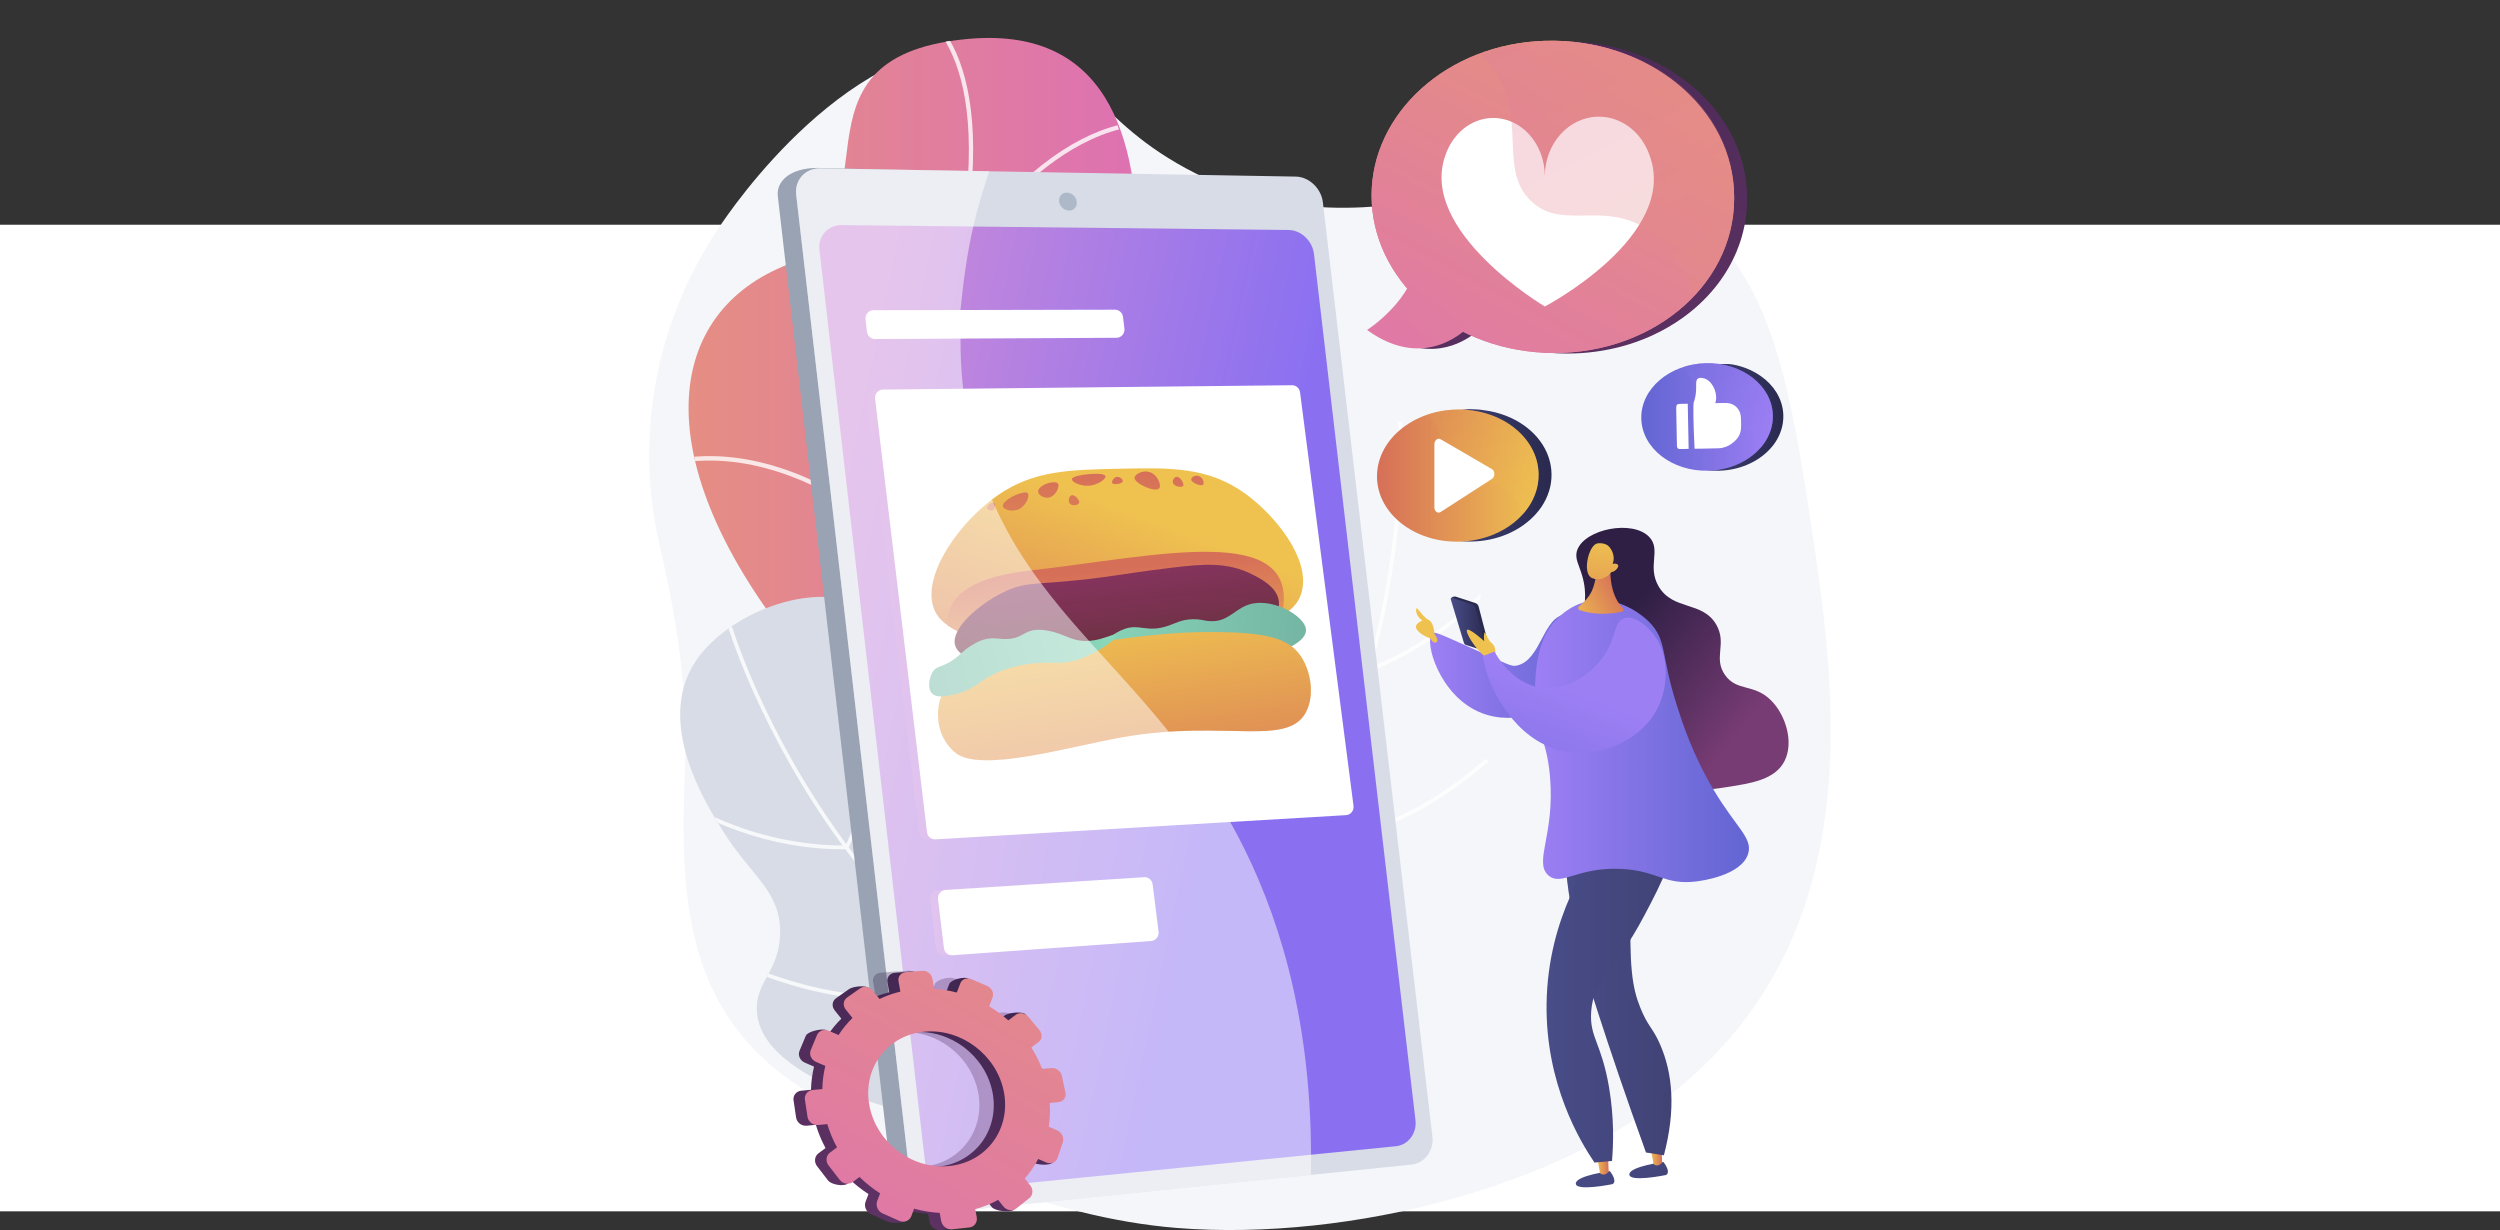 <?xml version="1.0" encoding="UTF-8"?>
<svg xmlns="http://www.w3.org/2000/svg" xmlns:xlink="http://www.w3.org/1999/xlink" viewBox="0 0 1069.57 526.26">
  <rect x="0" y="0" width="1069.57" height="526.26" fill="#333333" stroke="none"/>
  <defs>
    <style>
      .cls-1 {
        fill: #99a3b4;
      }

      .cls-2 {
        opacity: .2;
      }

      .cls-2, .cls-3, .cls-4, .cls-5, .cls-6, .cls-7, .cls-8, .cls-9, .cls-10, .cls-11, .cls-12 {
        fill: none;
      }

      .cls-2, .cls-5, .cls-6, .cls-7, .cls-13, .cls-14, .cls-15 {
        mix-blend-mode: multiply;
      }

      .cls-16 {
        fill: url(#linear-gradient-2);
      }

      .cls-17 {
        fill: url(#linear-gradient-51);
      }

      .cls-3 {
        clip-path: url(#clippath-2);
      }

      .cls-18 {
        fill: #fff;
      }

      .cls-19 {
        fill: url(#linear-gradient-17);
      }

      .cls-4 {
        opacity: .5;
      }

      .cls-4, .cls-8 {
        mix-blend-mode: soft-light;
      }

      .cls-5 {
        opacity: .4;
      }

      .cls-20 {
        fill: url(#linear-gradient-43);
      }

      .cls-21 {
        fill: url(#linear-gradient-15);
      }

      .cls-22 {
        fill: url(#linear-gradient-40);
      }

      .cls-23 {
        fill: url(#linear-gradient-52);
      }

      .cls-24 {
        fill: url(#linear-gradient-28);
      }

      .cls-25 {
        fill: url(#linear-gradient-14);
      }

      .cls-26 {
        fill: url(#linear-gradient-36);
      }

      .cls-27 {
        fill: url(#linear-gradient-20);
      }

      .cls-6 {
        opacity: .6;
      }

      .cls-28 {
        fill: url(#linear-gradient-6);
      }

      .cls-29 {
        fill: url(#linear-gradient-53);
      }

      .cls-7, .cls-13, .cls-14, .cls-15 {
        opacity: .3;
      }

      .cls-30 {
        fill: url(#linear-gradient-35);
      }

      .cls-31 {
        fill: url(#linear-gradient-48);
      }

      .cls-32 {
        fill: url(#linear-gradient-32);
      }

      .cls-33 {
        fill: url(#linear-gradient-11);
      }

      .cls-34 {
        fill: url(#linear-gradient-50);
      }

      .cls-8 {
        opacity: .8;
      }

      .cls-35 {
        fill: url(#linear-gradient-39);
      }

      .cls-36 {
        fill: url(#linear-gradient-10);
      }

      .cls-37 {
        fill: url(#linear-gradient-49);
      }

      .cls-38 {
        fill: url(#linear-gradient-37);
      }

      .cls-13 {
        fill: url(#linear-gradient-23);
      }

      .cls-39 {
        fill: url(#linear-gradient-16);
      }

      .cls-40 {
        fill: url(#linear-gradient-31);
      }

      .cls-14 {
        fill: url(#linear-gradient-18);
      }

      .cls-41 {
        fill: url(#linear-gradient-41);
      }

      .cls-9 {
        isolation: isolate;
      }

      .cls-42 {
        fill: #adb9c9;
      }

      .cls-43 {
        fill: url(#linear-gradient-21);
      }

      .cls-44 {
        fill: url(#linear-gradient-25);
      }

      .cls-45 {
        fill: url(#linear-gradient-5);
      }

      .cls-46 {
        fill: url(#linear-gradient-54);
      }

      .cls-47 {
        fill: url(#linear-gradient-34);
      }

      .cls-48 {
        fill: url(#linear-gradient-7);
      }

      .cls-11 {
        clip-path: url(#clippath);
      }

      .cls-49 {
        fill: url(#linear-gradient-24);
      }

      .cls-15 {
        fill: url(#linear-gradient-45);
      }

      .cls-50 {
        fill: url(#linear-gradient-9);
      }

      .cls-51 {
        fill: url(#linear-gradient-22);
      }

      .cls-52 {
        fill: url(#linear-gradient-42);
      }

      .cls-53 {
        fill: url(#linear-gradient-3);
      }

      .cls-12 {
        clip-path: url(#clippath-1);
      }

      .cls-54 {
        fill: url(#linear-gradient);
      }

      .cls-55 {
        fill: url(#linear-gradient-27);
      }

      .cls-56 {
        fill: url(#linear-gradient-33);
      }

      .cls-57 {
        fill: url(#linear-gradient-38);
      }

      .cls-58 {
        fill: url(#linear-gradient-29);
      }

      .cls-59 {
        fill: url(#linear-gradient-30);
      }

      .cls-60 {
        fill: url(#linear-gradient-19);
      }

      .cls-61 {
        fill: #f4f6f9;
      }

      .cls-62 {
        fill: url(#linear-gradient-4);
      }

      .cls-63 {
        fill: #d8dce6;
      }

      .cls-64 {
        fill: url(#linear-gradient-8);
      }

      .cls-65 {
        fill: url(#linear-gradient-44);
      }

      .cls-66 {
        fill: url(#linear-gradient-47);
      }

      .cls-67 {
        fill: url(#linear-gradient-46);
      }

      .cls-68 {
        fill: url(#linear-gradient-12);
      }

      .cls-69 {
        fill: url(#linear-gradient-13);
      }

      .cls-70 {
        fill: url(#linear-gradient-26);
      }
    </style>
    <linearGradient id="linear-gradient" x1="294.58" y1="205.73" x2="501.22" y2="205.73" gradientUnits="userSpaceOnUse">
      <stop offset="0" stop-color="#e58e83"></stop>
      <stop offset="1" stop-color="#dd6fb6"></stop>
    </linearGradient>
    <clipPath id="clippath">
      <path class="cls-10" d="m459.7,268.49c14.42-66.9,73.08-260.56-46.93-251.71-77.28,5.7-26.49,75.57-77.98,97.3-51.49,21.73-58.89,85.67,9.55,167.98,68.44,82.31,156.88,113.17,156.88,113.17,0,0-55.94-59.83-41.52-126.73Z"></path>
    </clipPath>
    <clipPath id="clippath-1">
      <path class="cls-63" d="m462.89,401.13c-17.4-27.45-16.32-38.61-39.83-77.14-26.52-43.47-42.62-68.88-71.99-68.64-20.02.17-43.53,12.23-53.7,27.92-17.02,26.25,4.61,60.64,12,72.4,12.39,19.7,24.97,25.7,24.36,44.12-.51,15.55-9.75,19.67-9.94,31.31-.52,33.02,73.19,47.38,85.12,49.7,46.76,9.1,91.88,2.92,126.34-5.9-37.8-26.31-59.46-53.39-72.38-73.76Z"></path>
    </clipPath>
    <clipPath id="clippath-2">
      <path class="cls-10" d="m505.16,359.84c6.61-32.04,1.69-42.05,10.1-86.7,9.49-50.36,15.6-80.02,43.08-90.65,18.73-7.25,44.9-4.69,59.88,6.18,25.08,18.19,16.97,58.28,14.2,71.98-4.65,22.96-14.28,33.21-7.25,50.17,5.93,14.32,16,14.75,20.25,25.53,12.07,30.61-51.66,71.26-61.98,77.84-40.43,25.78-84.69,36.71-119.93,41.23,26.04-38.53,36.74-71.8,41.65-95.58Z"></path>
    </clipPath>
    <linearGradient id="linear-gradient-2" x1="337.04" y1="274.02" x2="528.4" y2="314.24" gradientUnits="userSpaceOnUse">
      <stop offset="0" stop-color="#cd8bd8"></stop>
      <stop offset="1" stop-color="#8a70f1"></stop>
    </linearGradient>
    <linearGradient id="linear-gradient-3" x1="370.97" y1="261.95" x2="575.69" y2="261.95" xlink:href="#linear-gradient-2"></linearGradient>
    <linearGradient id="linear-gradient-4" x1="397.88" y1="391.99" x2="492.3" y2="391.99" xlink:href="#linear-gradient-2"></linearGradient>
    <linearGradient id="linear-gradient-5" x1="366.86" y1="138.78" x2="477.68" y2="138.78" xlink:href="#linear-gradient-2"></linearGradient>
    <linearGradient id="linear-gradient-6" x1="489.18" y1="220.81" x2="451.69" y2="321.43" gradientUnits="userSpaceOnUse">
      <stop offset="0" stop-color="#efc250"></stop>
      <stop offset="1" stop-color="#d66f58"></stop>
    </linearGradient>
    <linearGradient id="linear-gradient-7" x1="481.47" y1="304.01" x2="475.66" y2="243.74" xlink:href="#linear-gradient-6"></linearGradient>
    <linearGradient id="linear-gradient-8" x1="433.35" y1="293.17" x2="434.67" y2="202.55" xlink:href="#linear-gradient-6"></linearGradient>
    <linearGradient id="linear-gradient-9" x1="447.26" y1="293.23" x2="448.59" y2="202.49" xlink:href="#linear-gradient-6"></linearGradient>
    <linearGradient id="linear-gradient-10" x1="464.43" y1="294.71" x2="465.78" y2="202.23" xlink:href="#linear-gradient-6"></linearGradient>
    <linearGradient id="linear-gradient-11" x1="476.78" y1="294.21" x2="478.12" y2="202.12" xlink:href="#linear-gradient-6"></linearGradient>
    <linearGradient id="linear-gradient-12" x1="489.55" y1="293.14" x2="490.88" y2="201.95" xlink:href="#linear-gradient-6"></linearGradient>
    <linearGradient id="linear-gradient-13" x1="502.74" y1="294.44" x2="504.09" y2="201.73" xlink:href="#linear-gradient-6"></linearGradient>
    <linearGradient id="linear-gradient-14" x1="510.98" y1="294.6" x2="512.34" y2="201.59" xlink:href="#linear-gradient-6"></linearGradient>
    <linearGradient id="linear-gradient-15" x1="422.88" y1="291.86" x2="424.18" y2="202.84" xlink:href="#linear-gradient-6"></linearGradient>
    <linearGradient id="linear-gradient-16" x1="458.35" y1="293.12" x2="459.67" y2="202.41" xlink:href="#linear-gradient-6"></linearGradient>
    <linearGradient id="linear-gradient-17" x1="473.4" y1="231.17" x2="479.23" y2="277.79" gradientUnits="userSpaceOnUse">
      <stop offset="0" stop-color="#92346b"></stop>
      <stop offset="1" stop-color="#6a313f"></stop>
    </linearGradient>
    <linearGradient id="linear-gradient-18" x1="476.39" y1="244.33" x2="480.87" y2="280.14" xlink:href="#linear-gradient-17"></linearGradient>
    <linearGradient id="linear-gradient-19" x1="343.02" y1="260.75" x2="748.11" y2="287.51" gradientUnits="userSpaceOnUse">
      <stop offset="0" stop-color="#a5ffd4"></stop>
      <stop offset="1" stop-color="#497579"></stop>
    </linearGradient>
    <linearGradient id="linear-gradient-20" x1="475.68" y1="263.3" x2="490.05" y2="362.26" xlink:href="#linear-gradient-6"></linearGradient>
    <linearGradient id="linear-gradient-21" x1="586.46" y1="240.49" x2="201.24" y2="341.09" xlink:href="#linear-gradient-19"></linearGradient>
    <linearGradient id="linear-gradient-22" x1="475.52" y1="262.2" x2="490.16" y2="363.04" xlink:href="#linear-gradient-6"></linearGradient>
    <linearGradient id="linear-gradient-23" x1="372.22" y1="465.61" x2="449.78" y2="465.61" gradientUnits="userSpaceOnUse">
      <stop offset="0" stop-color="#2f1f45"></stop>
      <stop offset="1" stop-color="#783c74"></stop>
    </linearGradient>
    <linearGradient id="linear-gradient-24" x1="2070.54" y1="495.85" x2="2194.3" y2="705.78" gradientTransform="translate(2513.63 -149.23) rotate(179.15) scale(1 -1)" xlink:href="#linear-gradient-23"></linearGradient>
    <linearGradient id="linear-gradient-25" x1="2068.22" y1="496.62" x2="2190.29" y2="703.66" gradientTransform="translate(2513.63 -149.23) rotate(179.15) scale(1 -1)" xlink:href="#linear-gradient"></linearGradient>
    <linearGradient id="linear-gradient-26" x1="-1575.29" y1="-196.07" x2="-1811.34" y2="394.05" gradientTransform="translate(-1027.77) rotate(-180) scale(1 -1)" xlink:href="#linear-gradient-23"></linearGradient>
    <linearGradient id="linear-gradient-27" x1="-1721.44" y1="29.97" x2="-1613.31" y2="230.53" gradientTransform="translate(-1027.77) rotate(-180) scale(1 -1)" xlink:href="#linear-gradient"></linearGradient>
    <linearGradient id="linear-gradient-28" x1="-1721.44" y1="29.97" x2="-1613.31" y2="230.53" gradientTransform="translate(-1027.77) rotate(-180) scale(1 -1)" xlink:href="#linear-gradient"></linearGradient>
    <linearGradient id="linear-gradient-29" x1="-898.76" y1="-21.82" x2="-797.68" y2="165.66" gradientTransform="translate(-204.53 -84.16) rotate(-171.09) scale(1 -1)" xlink:href="#linear-gradient"></linearGradient>
    <linearGradient id="linear-gradient-30" x1="-1750.19" y1="2767.97" x2="-1643.47" y2="2982.13" gradientTransform="translate(-1027.77 2895.53) rotate(-180)" xlink:href="#linear-gradient"></linearGradient>
    <linearGradient id="linear-gradient-31" x1="706.67" y1="178.53" x2="762.98" y2="178.53" gradientUnits="userSpaceOnUse">
      <stop offset="0" stop-color="#484c88"></stop>
      <stop offset="1" stop-color="#2a2a4f"></stop>
    </linearGradient>
    <linearGradient id="linear-gradient-32" x1="1298.45" y1="-7384.34" x2="1354.76" y2="-7384.34" gradientTransform="translate(2056.95 -7205.95) rotate(-180)" gradientUnits="userSpaceOnUse">
      <stop offset="0" stop-color="#9d7ff4"></stop>
      <stop offset="1" stop-color="#6265d2"></stop>
    </linearGradient>
    <linearGradient id="linear-gradient-33" x1="1482.92" y1="-8007.04" x2="1520.12" y2="-7932.39" gradientTransform="translate(2046.05 -7846.84) rotate(178.65)" xlink:href="#linear-gradient-32"></linearGradient>
    <linearGradient id="linear-gradient-34" x1="-2203.46" y1="249.87" x2="-2205.86" y2="256.36" gradientTransform="translate(2838.85)" xlink:href="#linear-gradient-31"></linearGradient>
    <linearGradient id="linear-gradient-35" x1="-2218.18" y1="267.11" x2="-2202.9" y2="267.11" gradientTransform="translate(2838.85)" xlink:href="#linear-gradient-31"></linearGradient>
    <linearGradient id="linear-gradient-36" x1="-2227.04" y1="285" x2="-2159" y2="285" gradientTransform="translate(2838.85)" xlink:href="#linear-gradient-32"></linearGradient>
    <linearGradient id="linear-gradient-37" x1="-2177.37" y1="488.62" x2="-2167.31" y2="566.14" gradientTransform="translate(2838.85)" xlink:href="#linear-gradient-6"></linearGradient>
    <linearGradient id="linear-gradient-38" x1="-2199.87" y1="491.79" x2="-2189.8" y2="569.38" gradientTransform="translate(2838.85)" xlink:href="#linear-gradient-6"></linearGradient>
    <linearGradient id="linear-gradient-39" x1="-2149.01" y1="271.02" x2="-2094.64" y2="314.47" gradientTransform="translate(2838.85)" xlink:href="#linear-gradient-23"></linearGradient>
    <linearGradient id="linear-gradient-40" x1="-2148.74" y1="483.13" x2="-2124.34" y2="511.95" gradientTransform="translate(2838.85)" gradientUnits="userSpaceOnUse">
      <stop offset="0" stop-color="#484c88"></stop>
      <stop offset="1" stop-color="#414375"></stop>
    </linearGradient>
    <linearGradient id="linear-gradient-41" x1="705.88" y1="493.97" x2="711.14" y2="493.97" xlink:href="#linear-gradient-6"></linearGradient>
    <linearGradient id="linear-gradient-42" x1="-2163.93" y1="496.13" x2="-2139.54" y2="524.96" xlink:href="#linear-gradient-40"></linearGradient>
    <linearGradient id="linear-gradient-43" x1="682.98" y1="497.87" x2="688.24" y2="497.87" xlink:href="#linear-gradient-6"></linearGradient>
    <linearGradient id="linear-gradient-44" x1="-2169.91" y1="423.07" x2="-2123.76" y2="423.07" xlink:href="#linear-gradient-40"></linearGradient>
    <linearGradient id="linear-gradient-45" x1="-2169.91" y1="423.07" x2="-2124.86" y2="423.07" xlink:href="#linear-gradient-40"></linearGradient>
    <linearGradient id="linear-gradient-46" x1="-2177.19" y1="425.43" x2="-2123.35" y2="425.43" xlink:href="#linear-gradient-40"></linearGradient>
    <linearGradient id="linear-gradient-47" x1="-2182.12" y1="317.05" x2="-2090.61" y2="317.05" gradientTransform="translate(2838.85)" xlink:href="#linear-gradient-32"></linearGradient>
    <linearGradient id="linear-gradient-48" x1="-2169.44" y1="261.91" x2="-2145.74" y2="249.11" gradientTransform="translate(2838.85)" xlink:href="#linear-gradient-6"></linearGradient>
    <linearGradient id="linear-gradient-49" x1="-2182.12" y1="318.25" x2="-2090.61" y2="318.25" gradientTransform="translate(2838.85)" xlink:href="#linear-gradient-32"></linearGradient>
    <linearGradient id="linear-gradient-50" x1="686.98" y1="229.73" x2="680.79" y2="285.2" xlink:href="#linear-gradient-6"></linearGradient>
    <linearGradient id="linear-gradient-51" x1="671.12" y1="293.8" x2="633.49" y2="393.83" gradientTransform="matrix(1,0,0,1,0,0)" xlink:href="#linear-gradient-32"></linearGradient>
    <linearGradient id="linear-gradient-52" x1="594.63" y1="203.4" x2="663.76" y2="203.4" xlink:href="#linear-gradient-31"></linearGradient>
    <linearGradient id="linear-gradient-53" x1="1398.69" y1="-7409.42" x2="1467.82" y2="-7409.42" gradientTransform="translate(2056.95 -7205.95) rotate(-180)" xlink:href="#linear-gradient-6"></linearGradient>
    <linearGradient id="linear-gradient-54" x1="1585.34" y1="-8032.96" x2="1631.01" y2="-7941.31" gradientTransform="translate(2046.05 -7846.84) rotate(178.65)" xlink:href="#linear-gradient-6"></linearGradient>
  </defs>
  <g class="cls-9">
    <g id="Speech_Bubble" data-name="Speech Bubble">
      <rect class="cls-18" y="96.15" width="1069.57" height="422.09"></rect>
      <g>
        <path class="cls-61" d="m775.77,230.58c-9.96-66.97-17.96-113.26-53.94-138.62-60.69-42.78-128.47,26.67-214.44-19.93-42.33-22.94-43.92-49.55-79.76-53.08-63.42-6.25-115.37,71.48-119.87,78.14-27.35,40.5-36.49,89.88-25.4,136.96,7.2,30.58,12.07,62.23,10.73,93.65-2.32,54.69-.99,105.73,50.7,138.35,46.15,29.12,104.23,54.8,159.63,59.3,37.65,3.06,79.88-1.89,116.17-11.96,184.95-51.3,169.88-190.74,156.18-282.82Z"></path>
        <g>
          <g>
            <path class="cls-54" d="m459.7,268.49c14.42-66.9,72.8-263.95-46.93-251.71-80.56,8.23-26.49,75.57-77.98,97.3-51.49,21.73-58.89,85.67,9.55,167.98,68.44,82.31,156.88,113.17,156.88,113.17,0,0-55.94-59.83-41.52-126.73Z"></path>
            <g class="cls-11">
              <g class="cls-8">
                <path class="cls-18" d="m513.4,402.86c-.14,0-.28-.03-.41-.1-131.06-67.29-113.3-207.96-102.68-292.01,1.25-9.88,2.43-19.22,3.22-27.37,3.78-38.96-4.05-59.06-11.28-69.06-7.77-10.75-16.54-12.42-16.63-12.43-.5-.09-.84-.58-.76-1.1.09-.52.56-.86,1.06-.78.38.07,9.48,1.75,17.7,13.02,7.48,10.26,15.59,30.82,11.74,70.53-.79,8.18-1.97,17.53-3.22,27.42-10.55,83.55-28.22,223.38,101.67,290.07.46.23.64.81.41,1.27-.16.33-.49.53-.83.53Z"></path>
                <path class="cls-18" d="m405.98,158.87c-.3,0-.6-.15-.78-.44-.1-.17-10.51-16.73-26.96-31.92-15.1-13.94-38.53-29.54-64.42-24.71-.5.09-.98-.25-1.08-.76-.09-.52.24-1.01.74-1.1,21.09-3.94,43.92,4.77,66.02,25.19,16.63,15.36,27.15,32.11,27.25,32.28.28.44.15,1.03-.28,1.31-.15.1-.33.15-.5.15Z"></path>
                <path class="cls-18" d="m407.71,253.95c-.26,0-.52-.11-.71-.33-.14-.17-14.54-17.44-36.59-32.73-20.28-14.06-51.39-29.28-84.4-21.94-.5.11-.99-.21-1.1-.73-.11-.51.21-1.02.71-1.13,33.67-7.49,65.28,7.97,85.87,22.25,22.25,15.43,36.78,32.87,36.93,33.05.33.4.28,1-.11,1.34-.17.15-.39.23-.6.23Z"></path>
                <path class="cls-18" d="m411.06,111.38c-.17,0-.34-.05-.5-.15-.43-.28-.56-.87-.28-1.31.1-.17,10.63-16.92,27.25-32.28,22.1-20.42,44.93-29.13,66.02-25.19.5.09.84.59.74,1.1-.09.52-.58.86-1.08.76-25.89-4.84-49.33,10.77-64.42,24.71-16.45,15.19-26.86,31.76-26.96,31.92-.18.28-.47.44-.78.44Z"></path>
                <path class="cls-18" d="m404.46,222.02c-.15,0-.31-.04-.46-.12-.44-.26-.6-.84-.35-1.29.11-.2,11.29-20.22,29.07-36.31,10.48-9.49,21.19-15.79,31.81-18.72,13.34-3.69,26.55-2.06,39.29,4.85.45.24.62.82.39,1.28s-.8.64-1.25.4c-22.39-12.14-45.61-7.56-69.01,13.62-17.55,15.88-28.58,35.62-28.69,35.82-.17.31-.48.48-.81.48Z"></path>
                <path class="cls-18" d="m421.11,305.6c-.15,0-.31-.04-.46-.12-.44-.26-.6-.84-.35-1.29.11-.2,11.29-20.22,29.07-36.31,10.48-9.49,21.19-15.79,31.81-18.72,13.34-3.69,26.55-2.06,39.29,4.85.45.24.62.82.39,1.28s-.8.64-1.25.4c-22.39-12.14-45.61-7.56-69.01,13.62-17.55,15.88-28.58,35.62-28.69,35.82-.17.31-.48.48-.81.48Z"></path>
              </g>
            </g>
          </g>
          <g>
            <path class="cls-63" d="m462.89,401.13c-17.4-27.45-16.32-38.61-39.83-77.14-26.52-43.47-42.62-68.88-71.99-68.64-20.02.17-43.53,12.23-53.7,27.92-17.02,26.25,4.61,60.64,12,72.4,12.39,19.7,24.97,25.7,24.36,44.12-.51,15.55-9.75,19.67-9.94,31.31-.52,33.02,73.19,47.38,85.12,49.7,46.76,9.1,91.88,2.92,126.34-5.9-37.8-26.31-59.46-53.39-72.38-73.76Z"></path>
            <g class="cls-12">
              <g class="cls-8">
                <path class="cls-18" d="m542.58,477.07s-.09,0-.13-.01c-40.58-6.86-77.97-22.1-111.13-45.28-26.52-18.54-50.41-42.17-71-70.24-35.05-47.79-48.55-92.5-48.69-92.95-.13-.44.11-.9.54-1.04.43-.13.88.11,1.01.55.13.44,13.57,44.92,48.47,92.48,32.18,43.86,89.71,99.38,181.06,114.83.44.07.74.5.67.96-.07.41-.41.7-.8.7Z"></path>
                <path class="cls-18" d="m362.16,363.47c-.13,0-.26-.03-.39-.1-.39-.22-.54-.72-.33-1.13.22-.41,21.72-41.88,17.11-98.99-.04-.46.29-.86.74-.9.45-.04.84.3.87.76,4.65,57.63-17.09,99.5-17.31,99.92-.15.28-.43.44-.71.44Z"></path>
                <path class="cls-18" d="m359.43,363.35c-4.56,0-14.2-.38-26.33-2.99-15.65-3.37-38.78-11.26-60.11-29.71-.34-.3-.39-.82-.1-1.17.29-.35.8-.4,1.14-.1,21.05,18.21,43.89,26.01,59.34,29.34,16.76,3.62,28.69,2.92,28.81,2.91.45-.03.83.32.86.78.03.46-.31.85-.76.88-.03,0-1.04.06-2.86.06Z"></path>
                <path class="cls-18" d="m376.82,427.54c-19.34,0-49.41-5.73-91.27-29.32-.39-.22-.54-.73-.32-1.13.22-.4.71-.55,1.1-.33,46.83,26.39,78.69,30.27,97.17,28.87,19.97-1.5,29.02-9.32,29.11-9.4.34-.3.85-.26,1.14.09.29.35.26.87-.08,1.17-.38.33-9.44,8.2-29.87,9.78-2.15.17-4.47.26-6.98.26Z"></path>
                <path class="cls-18" d="m345.23,507.76c-.41,0-.76-.32-.81-.75-.04-.46.28-.87.72-.91,53.27-5.51,81.69-20.9,96.14-32.84,15.55-12.85,18.63-24.44,18.66-24.56.11-.44.56-.71.99-.6.43.12.69.57.58,1.01-.13.49-3.25,12.25-19.22,25.43-14.63,12.08-43.33,27.65-97,33.2-.03,0-.06,0-.08,0Z"></path>
                <path class="cls-18" d="m417.06,420.89c-.2,0-.4-.08-.56-.23-.32-.32-.33-.84-.02-1.18.08-.08,7.61-8.25,12.91-23.88,4.89-14.42,8.83-38.34-.21-70.35-.12-.44.12-.9.55-1.03.43-.13.88.13,1,.57,9.17,32.49,5.15,56.79.15,71.45-5.43,15.94-12.93,24.05-13.25,24.39-.16.17-.37.25-.58.25Z"></path>
              </g>
            </g>
          </g>
          <g class="cls-3">
            <g class="cls-8">
              <path class="cls-18" d="m457.45,460.17s.08-.04.12-.06c35.45-21.41,64.99-49.45,87.79-83.34,18.24-27.1,32.23-57.98,41.59-91.78,15.94-57.54,12.85-104.25,12.82-104.72-.03-.46-.42-.8-.87-.77-.45.03-.78.43-.75.89.03.46,3.09,46.93-12.78,104.2-14.64,52.81-48.83,125.88-128.63,174.08-.39.23-.51.74-.29,1.14.2.36.63.5.99.35Z"></path>
              <path class="cls-18" d="m585.93,287.47c.12-.05.23-.13.32-.24.29-.35.25-.87-.09-1.17-.35-.3-34.95-31.04-50.68-86.02-.13-.44-.58-.69-1.01-.56-.43.13-.68.59-.55,1.03,15.88,55.48,50.84,86.51,51.19,86.81.23.2.55.25.82.14Z"></path>
              <path class="cls-18" d="m588.43,286.34c4.25-1.68,13.11-5.6,23.51-12.53,13.41-8.93,32.22-24.85,45.65-49.94.22-.4.07-.91-.32-1.13-.39-.22-.88-.07-1.1.33-13.26,24.77-31.82,40.49-45.07,49.32-14.37,9.57-25.74,13.33-25.85,13.37-.43.14-.66.61-.53,1.04.13.44.59.68,1.02.54.03-.01.99-.33,2.69-1Z"></path>
              <path class="cls-18" d="m594.72,352.65c18.04-7.15,44.08-23.62,74.86-61.11.29-.35.24-.88-.1-1.17-.34-.3-.85-.25-1.14.1-34.43,41.93-62.8,57.34-80.52,62.87-19.15,5.98-30.34,2.04-30.45,2-.42-.15-.88.07-1.04.5-.15.43.07.91.49,1.06.47.17,11.68,4.16,31.29-1.92,2.06-.64,4.27-1.41,6.6-2.34Z"></path>
              <path class="cls-18" d="m652.32,415.81c.38-.15.6-.58.49-1-.12-.44-.56-.7-1-.58-51.63,14.56-83.54,10.71-101.21,4.92-19.01-6.23-25.96-15.91-26.02-16.01-.26-.37-.77-.46-1.13-.19-.36.27-.45.79-.19,1.16.29.41,7.33,10.22,26.85,16.62,17.88,5.86,50.12,9.77,102.13-4.9.03,0,.05-.02.08-.03Z"></path>
              <path class="cls-18" d="m554.85,361.33c.19-.07.35-.22.44-.42.19-.42.01-.91-.39-1.11-.1-.05-10-4.88-20.42-17.5-9.62-11.65-21.68-32.5-24.48-65.71-.04-.46-.43-.8-.88-.76-.44.04-.78.44-.74.9,2.84,33.7,15.12,54.88,24.92,66.72,10.65,12.86,20.5,17.66,20.91,17.85.21.1.44.1.63.02Z"></path>
            </g>
          </g>
        </g>
        <g>
          <path class="cls-1" d="m603.91,486.3c.02,5.42-3.8,10.05-8.99,10.57l-34.05,3.84-100.06,11.28-59.99,6.79c-.23.01-.46.06-.68.06h-.01c-4.4,0-8.03-.63-10.88-2.03-.57-.28-1.12-.59-1.63-.92-3.07-1.96-4.98-4.71-5.68-7.58-.12-.46-.2-.92-.25-1.37l-1.52-13.09-5.39-46.59-.47-4.12-2.09-18.07-39.45-341.11c-.73-6.31,5.11-12.12,17.05-12.12h.13l26.72.61.22.11,46.19,1.17h.04l122.57,2.59c5.67.1,10.84,5.01,11.53,10.93l1.68,14.56v.04s0,.01,0,.01l44.91,383.09c.06.44.1.89.1,1.31Z"></path>
          <path class="cls-63" d="m603.88,498.24l-43.04,4.4-100.22,10.25-57.96,5.95c-.85.09-1.7,0-2.52,0h-.01c-5.26-.63-9.66-4.92-10.3-10.42l-9.48-81.95-39.72-343.12c-.73-6.34,3.9-11.44,10.28-11.32l25.75.44h.22s46.32.81,46.32.81l131.17,2.27c5.69.1,10.91,5.06,11.6,11.02l46.86,399.73c.7,6-3.32,11.36-8.95,11.94Z"></path>
          <path class="cls-16" d="m562.15,108.62l43.43,370.63c.66,5.6-3.11,10.61-8.37,11.14l-189.24,18.89c-5.86.59-11.24-3.79-11.93-9.72l-45.47-392.65c-.68-5.9,3.62-10.68,9.54-10.61l191.19,2.09c5.32.06,10.2,4.66,10.85,10.24Z"></path>
          <path class="cls-42" d="m460.67,86.3c.25,2.13-1.24,3.83-3.32,3.8-2.09-.03-3.98-1.78-4.23-3.91-.25-2.13,1.24-3.84,3.33-3.8,2.09.03,3.97,1.78,4.22,3.91Z"></path>
          <g class="cls-6">
            <path class="cls-53" d="m575.66,344.76l-22.87-176.9c-.23-1.76-1.7-3.07-3.43-3.05l-175.02,1.86c-.97.01-1.9.45-2.54,1.2-.64.75-.94,1.75-.82,2.74l22.21,185.41c.22,1.84,1.79,3.18,3.59,3.08l175.68-10.36c.95-.06,1.83-.52,2.44-1.27.61-.75.88-1.73.75-2.7Z"></path>
            <path class="cls-62" d="m489.72,378.34c-.23-1.84-1.81-3.17-3.61-3.06l-85.03,5.48c-.94.06-1.82.52-2.42,1.26-.6.75-.88,1.71-.76,2.67l2.52,20.92c.22,1.85,1.82,3.2,3.63,3.07l85.05-6.09c.94-.07,1.81-.53,2.41-1.28.6-.75.87-1.72.75-2.67l-2.54-20.32Z"></path>
            <path class="cls-45" d="m476.83,143.32c.65-.76.94-1.76.82-2.76l-.62-5c-.22-1.76-1.68-3.07-3.4-3.07l-103.36.22c-.98,0-1.91.43-2.56,1.19-.65.75-.95,1.75-.83,2.75l.63,5.32c.21,1.77,1.68,3.09,3.41,3.08l103.35-.54c.98,0,1.91-.44,2.56-1.2Z"></path>
          </g>
          <g>
            <path class="cls-18" d="m579.07,344.76l-22.87-176.9c-.23-1.76-1.7-3.07-3.43-3.05l-175.02,1.86c-.97.01-1.9.45-2.54,1.2-.64.75-.94,1.75-.82,2.74l22.21,185.41c.22,1.84,1.79,3.18,3.59,3.08l175.68-10.36c.95-.06,1.83-.52,2.44-1.27.61-.75.88-1.73.75-2.7Z"></path>
            <path class="cls-18" d="m493.13,378.34c-.23-1.84-1.81-3.17-3.61-3.06l-85.03,5.48c-.94.06-1.82.52-2.42,1.26-.6.75-.88,1.71-.76,2.67l2.52,20.92c.22,1.85,1.82,3.2,3.63,3.07l85.05-6.09c.94-.07,1.81-.53,2.41-1.28.6-.75.87-1.72.75-2.67l-2.54-20.32Z"></path>
            <path class="cls-18" d="m480.24,143.32c.65-.76.94-1.76.82-2.76l-.62-5c-.22-1.76-1.68-3.07-3.4-3.07l-103.36.22c-.98,0-1.91.43-2.56,1.19-.65.75-.95,1.75-.83,2.75l.63,5.32c.21,1.77,1.68,3.09,3.41,3.08l103.35-.54c.98,0,1.91-.44,2.56-1.2Z"></path>
          </g>
          <g>
            <path class="cls-28" d="m416.49,273.2c-11.25-4.62-15.41-8.23-17.11-13.29-4.79-14.27,11.31-36.89,27.62-48.12,15.21-10.47,30.23-10.79,51.98-11.26,21.86-.47,38.04-.81,54,10.83,12.43,9.07,27.61,27.52,23.98,41.73-2.08,8.13-9.72,12.32-27.72,17.76-66.84,20.21-104.81,5.61-112.76,2.35Z"></path>
            <path class="cls-48" d="m440.63,244.09c-29.47,3.29-35.84,13.78-35.21,23.43,2.59,1.83,6.15,3.66,11.07,5.68,7.95,3.26,45.91,17.86,112.76-2.35,8.51-2.57,14.71-4.87,19.12-7.46,9.19-41.04-53.99-25.31-107.74-19.3Z"></path>
            <path class="cls-64" d="m435.63,211.36c-2.92,1.01-6.94,3.53-6.57,5.25.34,1.59,4.46,2.71,7.38.97,2.6-1.55,4.14-5.28,3.31-6.46-.66-.94-2.77-.21-4.12.25Z"></path>
            <path class="cls-50" d="m449.23,206.5c-2.29.43-5.27,2.16-5.09,3.91.15,1.46,2.46,2.79,4.41,2.51,2.96-.43,4.91-4.56,4.12-5.94-.58-1.02-2.67-.62-3.44-.48Z"></path>
            <path class="cls-36" d="m464.76,202.96c-1.38.17-6.14.78-6.19,2.09-.05,1.21,3.86,3.12,7.62,2.73,3.61-.37,7.04-2.85,6.74-4.05-.35-1.4-5.78-1.07-8.17-.77Z"></path>
            <path class="cls-33" d="m478.28,204.01c-1.67-.15-2.79,1.91-2.47,2.6.45.96,4.31.48,4.54-.7.13-.69-.93-1.79-2.07-1.89Z"></path>
            <path class="cls-68" d="m493.25,202.65c-3.37-2.26-7.79.09-7.88,1.74-.13,2.43,8.94,6.54,10.58,4.51.94-1.16-.32-4.65-2.7-6.25Z"></path>
            <path class="cls-69" d="m503.31,204c-.95.14-1.78,1.47-1.54,2.47.41,1.71,3.87,2.3,4.43,1.4.56-.9-1.27-4.11-2.89-3.87Z"></path>
            <path class="cls-25" d="m512.99,203.7c-1.71-.68-3.4.61-3.37,1.47.04,1.35,4.32,3.14,5.14,2.15.53-.64-.01-2.93-1.76-3.62Z"></path>
            <path class="cls-21" d="m422.27,217.28c-.15-1.01,2.17-2.72,2.99-2.08.55.43.66,2.09-.2,2.88-1.02.95-2.68-.04-2.8-.81Z"></path>
            <path class="cls-39" d="m458.33,211.95c-.9.4-1.4,2.21-.8,3.26.88,1.54,3.83.97,4.16-.09.35-1.13-1.99-3.78-3.36-3.17Z"></path>
            <path class="cls-19" d="m420.54,283.64c-4.39-1.21-11.01-3.26-12.01-7.94-1.48-6.98,10.21-17.13,20.66-22.28,10.61-5.23,14.62-2.7,42.87-6.5,8.8-1.18,14.14-2.2,28.64-3.96,14.38-1.75,24.3-2.61,35.16,2.85,3.5,1.76,9.85,5.05,11.11,10.5,1.5,6.52-5.15,12.36-8.33,15.07-25.56,21.78-80.85,22.56-118.09,12.27Z"></path>
            <path class="cls-14" d="m423.48,283.71c-4.3-.91-10.79-2.43-11.76-5.77-1.46-5,10.06-12.16,20.37-15.75,10.49-3.66,14.43-1.79,42.3-4.24,8.69-.76,13.97-1.44,28.29-2.56,14.21-1.12,24.01-1.63,34.57,2.42,3.4,1.3,9.56,3.74,10.64,7.66,1.3,4.69-5.38,8.79-8.57,10.69-25.48,15.22-79.48,15.23-115.85,7.56Z"></path>
            <path class="cls-60" d="m471.61,277.53c-.49-3.41,5.89-6.9,8.3-7.98,7.28-3.24,10.26,1.36,19.58-1.73,3.56-1.18,5.93-2.79,10.83-2.9,3.26-.08,4.45.58,6.87.79,8.69.77,11.14-5.99,18.75-7.5,9.47-1.88,22.06,5.35,22.78,10.89.68,5.18-9.02,9.05-14.99,11.36-32.38,12.53-71,4.95-72.12-2.93Z"></path>
            <path class="cls-27" d="m408.6,321.93c-3.61-2.98-5.45-7.16-5.45-7.16-2.26-5.13-2.37-11.37-.8-15.87,2.57-7.33,9.61-9.8,13.55-11.11,29.95-9.95,48.28-12.43,48.28-12.43,27.2-3.68,37.52-4.89,53.09-4.95,24.8-.09,33.75,2.82,38.8,9.68,4.52,6.14,6.15,15.76,3.47,22.8-6.74,17.74-34.37,4.69-78.83,12.42-23.48,4.08-61.24,15.59-72.12,6.62Z"></path>
            <path class="cls-43" d="m415.57,276.17c-3.48,2.14-4.12,3.41-6.88,5.49-5.68,4.29-8.06,2.75-9.94,6.28-1.24,2.32-1.8,5.97-.5,8.08,1.8,2.94,6.56,1.89,10.06,1.07,9.57-2.24,10.76-6.53,20.21-10.13,7.99-3.04,15.92-3.34,16.81-3.37,5.6-.17,7.29.09,9.44-.07,0,0,1.62-.18,3.13-.45,7.6-1.37,20.19-9.07,19.34-11.17-.72-1.77-9.21,5.05-19.47,1.05-2.56-1-6.99-3.16-12.48-3.48-7.47-.44-7.57,4.26-15.85,3.91-2.86-.12-5.48-.8-9.23.47-1.9.64-3.4,1.55-4.64,2.32Z"></path>
            <g class="cls-7">
              <path class="cls-51" d="m544.84,294.16c-7.97-.3-13.92-3.5-16.67-4.83-23.71-11.47-59.01-4.64-80.35,6.65-18.38,9.73-23.67,21.31-36.64,18.14-3.64-.89-6.84-2.71-9.6-4.9.29,1.9.8,3.78,1.58,5.54,0,0,1.84,4.19,5.45,7.16,10.88,8.97,48.64-2.54,72.12-6.62,44.46-7.73,72.09,5.32,78.83-12.42,1.37-3.62,1.6-7.93.89-12.1-4.39,2.12-9.63,3.6-15.6,3.37Z"></path>
            </g>
          </g>
          <g class="cls-4">
            <path class="cls-18" d="m560.87,500.71c0,.64-.01,1.29-.02,1.93l-100.22,10.25-57.96,5.95c-.85.09-1.7,0-2.52,0h-.01c-5.26-.63-9.66-4.92-10.3-10.42l-9.48-81.95-39.72-343.12c-.73-6.34,3.9-11.44,10.28-11.32l25.75.44h.24s46.34.8,46.34.8h0c0,.09-.09.18-.11.27-2.47,7.46-4.87,15.26-6.74,23.36-2.63,11.39-4.25,23.35-5.48,35.72h0v12.24c0,7.03.31,14.17,1.14,21.39,0,0-.02.02-.02.03.75,6.51,1.84,13.11,3.37,19.73,2.32,10.09,5.35,19.23,8.97,27.67.19.46.39.92.59,1.38.23.54.48,1.08.72,1.61,4.5,9.93,9.81,18.89,15.7,27.31,1.29,1.87,2.63,3.7,3.98,5.52,2.48,3.33,5.05,6.59,7.69,9.8,4.12,5.03,8.42,9.95,12.82,14.87.25.28.49.56.75.84,1,1.12,2.01,2.25,3.03,3.37.83.92,1.67,1.85,2.51,2.77,1.42,1.56,2.84,3.13,4.27,4.71.86.94,1.71,1.89,2.57,2.83.32.36.65.72.97,1.08,6.65,7.38,13.39,15.01,20,23.24,9.14,11.36,18.05,23.86,26.23,38.42.04.06.07.13.1.2,1.06,1.88,2.1,3.8,3.13,5.76,16.51,31.34,31.22,75.24,31.47,136.6.01,2.21,0,4.44-.03,6.7Z"></path>
          </g>
        </g>
        <path class="cls-13" d="m449.7,467.38l-1.5-7.06c-.44-2.06-2.45-3.58-4.51-3.39l-3.79.35c-.06-.01-.13-.03-.19-.03-1.24-3.2-2.78-6.26-4.59-9.12l3.11-2.34c1.56-1.18,1.7-3.48.31-5.13l-4.56-5.65c-.3-.35-.87-.65-.87-.89h0c-1.85-1.66-7.65-.87-9.2.28l-.64.42c-1.94-1.57-4.03-3-6.16-4.29l1.43-3.9c.68-1.82-.38-3.97-2.34-4.82l-6.68-2.89c-.49-.21-.99-.32-1.48-.34-.4-.17-.94-.25-1.57-.25-2.4,0-5.92,1.18-6.47,2.61l-1.05,2.75c-1.78-.32-3.58-.54-5.39-.67l-.83-4.41c-.37-1.99-2.32-3.46-4.38-3.3l-2.06.17-1.81.15c-.28-.04-.56-.05-.84-.03l-4.51.36-2.49.2c-2.06.16-3.45,1.91-3.1,3.91l.78,4.43c-.72.17-1.42.36-2.11.57l2.09,18.07.47,4.12c2.19-1.8,4.71-3.26,7.48-4.29,1.78-.66,3.67-1.15,5.65-1.43.47.01.95.03,1.42.06,13.9.94,26.4,11.57,29.15,25.66,3.01,15.42-6.68,29.42-21.96,31.7-.19,0-.36,0-.55-.02-2.52-.09-4.99-.51-7.37-1.21-2.98-.87-5.82-2.2-8.43-3.89l1.52,13.09c.06.46.14.92.25,1.37.71,2.87,2.61,5.62,5.68,7.58l5.5-.56,42.22-4.33c.11-.28.17-.6.19-.91.09-1.03-.22-2.13-.96-3.05l-.32-.4-1.97-2.45c.55-.63,1.09-1.27,1.6-1.93,1.12-1.43,2.14-2.93,3.07-4.49,1.93.63,5.63.79,7.14-.27,1.03-.3,1.87-1.06,2.24-2.15l2.25-6.67c.66-1.95-.45-4.24-2.48-5.12l-3.53-1.54c.5-3.29.65-6.69.41-10.16l3.77-.36c2.07-.2,3.38-2.04,2.94-4.13Z"></path>
        <g>
          <path class="cls-49" d="m339.51,470.8l1.08,7.29c.32,2.15,2.34,3.73,4.51,3.52l3.95-.38c1.03,3.47,2.43,6.8,4.14,9.94l-3,2.22c-1.72,1.28-2.01,3.76-.62,5.55l4.72,6.12c1.39,1.8,6.64,2.65,8.36,1.36l.13-2.58c2.68,2.63,5.63,4.99,8.79,7.02l-1.25,3.25c-.78,2.04.26,4.44,2.34,5.36l7.09,3.13c2.08.92,8.22.77,8.98-1.28l-2.64-3.92c3.56,1,7.24,1.61,10.97,1.81l.6,3.39c.39,2.23,2.47,3.86,4.65,3.63l7.4-.79c2.17-.23,3.59-2.23,3.18-4.45l-.62-3.38c3.49-.95,6.78-2.29,9.81-3.97l2.21,2.77c1.44,1.8,7.93,2.44,9.57,1.14l1.58-4.64c1.63-1.29,1.78-3.77.35-5.55l-2.29-2.84c2.25-2.55,4.2-5.36,5.79-8.37l3.37,1.48c2.04.89,7.52,1.13,8.18-.84l-1.01-7.78c.66-1.95-.44-4.24-2.47-5.12l-3.52-1.54c.51-3.29.66-6.69.44-10.16l3.77-.36c2.07-.2,3.39-2.05,2.95-4.13l-1.48-7.06c-.43-2.06-2.44-3.58-4.5-3.39l-3.96.36c-1.23-3.22-2.78-6.29-4.59-9.16l3.12-2.35c1.56-1.17,1.7-3.47.32-5.14l-.96-6.84c-1.38-1.65-7.49-.87-9.05.29l-3.28,2.43c-2.53-2.25-5.26-4.26-8.15-6.01l1.46-3.9c.68-1.81-.36-3.97-2.32-4.81l-3.43-3.52c-1.96-.85-7.34.55-8.04,2.36l-1.53,3.97c-3.14-.84-6.37-1.38-9.65-1.6l-.81-4.41c-.36-1.99-2.32-3.46-4.37-3.29l-7,.57c-2.06.17-3.45,1.91-3.1,3.91l.78,4.43c-3.13.75-6.11,1.81-8.9,3.15l.45-4.75c-1.33-1.65-7.11-.95-8.75.21l-5.6,3.94c-1.65,1.16-1.91,3.46-.58,5.13l2.87,3.59c-2.25,2.21-4.26,4.66-5.98,7.32l-.3-2.4c-2-.87-8.12.51-8.91,2.39l-2.69,6.43c-.79,1.9.19,4.15,2.2,5.03l4.01,1.76c-.78,3.17-1.23,6.49-1.3,9.9l-4.15.38c-2.16.2-3.65,2.08-3.33,4.21Zm27.46,1.87c-2.59-15.87,8.19-29.65,23.94-31.02,15.63-1.36,30.66,10.01,33.71,25.63,3.1,15.88-7.3,30.26-23.39,31.88-16.21,1.63-31.62-10.34-34.25-26.49Z"></path>
          <path class="cls-44" d="m344.37,470.5l1.1,7.29c.33,2.15,2.35,3.73,4.52,3.52l3.94-.38c1.04,3.47,2.45,6.8,4.17,9.94l-2.99,2.22c-1.72,1.28-2,3.76-.61,5.55l4.74,6.12c1.4,1.8,3.92,2.21,5.64.92l2.84-2.14c2.69,2.63,5.65,4.99,8.81,7.02l-1.24,3.25c-.78,2.04.28,4.44,2.36,5.36l7.1,3.13c2.08.92,4.39,0,5.15-2.05l1.17-3.15c3.56,1,7.24,1.61,10.97,1.81l.6,3.39c.4,2.23,2.48,3.86,4.66,3.63l7.4-.79c2.17-.23,3.58-2.22,3.17-4.45l-.63-3.38c3.49-.95,6.77-2.29,9.79-3.97l2.21,2.77c1.44,1.8,3.94,2.2,5.58.9l5.56-4.41c1.62-1.29,1.77-3.77.33-5.55l-2.3-2.84c2.25-2.55,4.18-5.36,5.77-8.37l3.38,1.48c2.04.89,4.24.02,4.9-1.95l2.25-6.67c.66-1.95-.45-4.24-2.48-5.12l-3.53-1.54c.5-3.29.65-6.69.41-10.16l3.77-.36c2.07-.2,3.38-2.05,2.94-4.13l-1.5-7.06c-.44-2.06-2.45-3.58-4.51-3.39l-3.96.36c-1.24-3.22-2.79-6.29-4.61-9.16l3.12-2.35c1.56-1.17,1.69-3.47.31-5.13l-4.71-5.65c-1.38-1.65-3.75-2.05-5.31-.9l-3.27,2.43c-2.53-2.25-5.27-4.26-8.16-6.01l1.45-3.9c.67-1.81-.37-3.97-2.33-4.81l-6.68-2.89c-1.96-.85-4.1-.07-4.79,1.73l-1.52,3.97c-3.14-.83-6.37-1.38-9.65-1.6l-.82-4.41c-.37-1.99-2.33-3.46-4.38-3.29l-7,.57c-2.06.17-3.44,1.91-3.09,3.91l.79,4.43c-3.13.75-6.11,1.81-8.9,3.15l-2.94-3.64c-1.34-1.65-3.74-2.06-5.37-.91l-5.59,3.94c-1.65,1.16-1.9,3.46-.56,5.13l2.88,3.59c-2.25,2.21-4.25,4.66-5.96,7.32l-4.18-1.82c-2-.87-4.25-.06-5.03,1.82l-2.68,6.43c-.79,1.9.2,4.15,2.21,5.03l4.02,1.76c-.77,3.17-1.21,6.49-1.27,9.9l-4.14.38c-2.15.2-3.64,2.08-3.32,4.2Zm27.47,1.87c-2.63-15.86,8.11-29.64,23.85-31.01,15.63-1.36,30.68,10.01,33.77,25.62,3.14,15.88-7.22,30.25-23.3,31.87-16.21,1.63-31.64-10.34-34.32-26.48Z"></path>
        </g>
        <g>
          <path class="cls-70" d="m590.44,141.41s10.84-6.91,17.15-17.73c-9.6-11.24-15.24-25.05-15.24-39.77,0-35.29,32.4-64.91,74.13-66.21,42.69-1.33,79.06,27.2,80.92,64.32,0,.01,0,.03,0,.04.02.46.04.92.05,1.39,0,.07,0,.14,0,.2.01.45.02.91.02,1.37,0,2.11-.11,4.19-.33,6.24-.09.88-.21,1.75-.34,2.62-.26,1.74-.6,3.45-1.02,5.13-.21.84-.43,1.68-.67,2.51-.16.55-.33,1.1-.51,1.65-4.18,12.85-12.69,24-24.03,32.31-.24.18-.48.35-.73.53-3.9,2.79-8.13,5.25-12.62,7.33-.28.13-.56.26-.84.39-1.98.89-4.01,1.71-6.08,2.45-.89.32-1.79.62-2.69.91-.6.19-1.21.38-1.82.56-.91.27-1.84.53-2.77.77-.62.16-1.24.32-1.87.46-7.82,1.85-16.13,2.67-24.69,2.28-.63-.03-1.26-.06-1.89-.11-.18-.01-.36-.03-.55-.04-.45-.03-.9-.07-1.34-.1-.2-.02-.39-.04-.59-.06-.43-.04-.87-.08-1.3-.13-.18-.02-.37-.04-.55-.06-.45-.05-.89-.1-1.34-.16-.16-.02-.32-.04-.47-.06-.48-.06-.95-.13-1.43-.2-.12-.02-.24-.04-.36-.06-.52-.08-1.04-.17-1.56-.26-.07-.01-.14-.02-.21-.04-.58-.1-1.16-.21-1.74-.32,0,0,0,0,0,0-4.87-.96-9.56-2.3-14.02-4,0,0,.01-.01.02-.02-2.63-1-5.18-2.13-7.65-3.37-5.95,4.81-21.2,13.62-41.06-.79Z"></path>
          <g>
            <path class="cls-55" d="m586.79,83.67c0,35.29,32.4,65.37,74.13,67.26,43.83,1.98,81-27.59,81-66.16s-37.17-68.67-81-67.31c-41.73,1.3-74.13,30.91-74.13,66.21Z"></path>
            <path class="cls-24" d="m586.79,83.67c0,35.29,32.4,65.37,74.13,67.26,43.83,1.98,81-27.59,81-66.16s-37.17-68.67-81-67.31c-41.73,1.3-74.13,30.91-74.13,66.21Z"></path>
            <path class="cls-58" d="m628.65,139.45s-18.01,20.42-43.78,1.72c0,0,20.62-13.15,21.54-31.56l22.23,29.84Z"></path>
            <path class="cls-18" d="m618.41,66.36h0c3.14-9.19,10.98-15.78,20.24-15.89,12.23-.15,22.27,11.03,22.27,24.98,0-13.95,10.16-25.38,22.85-25.53,9.86-.12,18.37,6.58,21.83,16.18h0c13.23,34.64-44.68,65.03-44.68,65.03,0,0-54.32-32.19-42.51-64.76Z"></path>
            <g class="cls-7">
              <path class="cls-59" d="m642.32,35.42c9.19,19.27-.1,37.73,12.35,50.25,12.83,12.9,29.79.73,48.41,11.41,7.3,4.19,15.5,12.26,21.63,28.93,10.76-11.53,17.21-26.16,17.21-42.09,0-38.56-37.17-68.14-81-66.16-9.74.44-18.96,2.41-27.35,5.6,4.13,3.96,6.88,8.11,8.76,12.06Z"></path>
            </g>
          </g>
        </g>
        <g>
          <path class="cls-40" d="m758.25,190.95c.12-.14.23-.29.34-.43.08-.11.17-.22.25-.33.11-.15.22-.3.32-.45.08-.11.16-.22.23-.33.02-.03.05-.07.07-.1.03-.05.06-.1.09-.14.23-.34.44-.69.65-1.04.04-.06.08-.13.11-.19.22-.39.43-.78.62-1.18.04-.09.09-.18.13-.27.19-.41.38-.82.54-1.24,0-.01,0-.02.01-.04.16-.41.3-.83.44-1.25.03-.09.06-.19.09-.28.13-.42.24-.85.34-1.28.02-.08.03-.15.05-.23.09-.4.16-.8.22-1.2.01-.07.02-.15.03-.22.06-.44.1-.89.13-1.34,0-.1.01-.2.02-.3.02-.46.04-.93.03-1.39-.08-3.57-1.16-6.93-3-9.91-.41-.66-.86-1.3-1.34-1.92-1.94-2.48-4.45-4.64-7.38-6.33-.73-.42-1.49-.82-2.27-1.19-2.35-1.1-4.91-1.92-7.62-2.42-1.81-.33-3.68-.18-5.6-.22-.48,0-.96.35-1.45.35h0c-.47,0-.93-.31-1.39-.28-.15,0-.3-.15-.46-.13-.31.02-.61-.04-.91,0-.18.02-.36,0-.54.02-.27.03-.54.04-.81.08-.19.03-.39.05-.58.08-.25.04-.5.08-.75.12-.2.04-.39.07-.59.11-.24.05-.48.1-.72.15-.2.04-.39.09-.59.14-.23.06-.46.12-.69.18-.2.05-.39.11-.58.16-.23.07-.45.13-.68.2-.19.06-.38.12-.57.18-.07.02-.14.04-.21.07,0,0,0,0,0,0-10.48,3.57-17.78,12.12-17.56,21.91.29,12.71,13.13,22.71,28.67,22.33,4.3-.1,8.36-.99,11.98-2.49,4.05-1.68,7.54-4.13,10.19-7.1,0,0,0,0,0,0,.04-.04.07-.09.11-.13.12-.14.24-.28.35-.41.09-.11.18-.22.27-.33Z"></path>
          <g>
            <path class="cls-32" d="m702.19,179.07c-.29-12.71,12.08-23.31,27.62-23.69,15.55-.37,28.38,9.62,28.67,22.33.1,4.19-1.18,8.15-3.5,11.59-2.76,4.11-7,7.47-12.14,9.6-3.62,1.5-7.67,2.39-11.98,2.49-15.55.37-28.38-9.62-28.67-22.33Z"></path>
            <g class="cls-5">
              <path class="cls-56" d="m723.12,161.41c3.55,6.71.26,13.15,4.95,17.43,4.77,4.35,10.73.06,17.34,3.53,2.55,1.34,5.42,3.96,7.63,9.44,3.53-3.96,5.57-8.85,5.45-14.1-.29-12.71-13.13-22.71-28.67-22.33-3.56.09-6.96.71-10.07,1.77,1.58,1.41,2.64,2.87,3.37,4.25Z"></path>
            </g>
            <g>
              <path class="cls-18" d="m724.99,191.97c-.55-10.87-.65-18.8-.37-19.77.06-.21.17-.47.31-.93,1.5-5.01-.03-8.13,1.45-9.28.66-.51,1.54-.35,2.27-.21,3.52.65,6.06,5.53,5.5,9.38-.09.6-.23,1.07-.32,1.32.24,0,.43-.01.61-.01,1.56-.01,3.12-.13,4.68-.02,3.1.21,5.54,2.83,5.68,6.02.07,1.71.18,3.44.02,5.13-.25,2.71-1.81,4.66-3.93,6.18-1.22.88-2.55,1.49-3.97,1.8-.82.18-1.47.2-1.81.21-3.65.13-9.34.18-10.13.19Z"></path>
              <path class="cls-18" d="m722.07,172.72c.13,6.47.25,12.87.38,19.31-1.34.03-2.66.09-3.98.07-.61-.01-1-.57-1.02-1.28-.04-1.25-.06-2.5-.08-3.76-.08-4.22-.16-8.43-.24-12.65-.02-1.12.42-1.59,1.49-1.62,1.14-.03,2.28-.05,3.46-.07Z"></path>
            </g>
          </g>
        </g>
        <g>
          <g>
            <path class="cls-47" d="m637.34,277.67l-4.74-18.15c-.19-.72-.72-1.3-1.42-1.53l-8.28-2.7s-.01,0-.03-.01l-.06-.02s-.05,0-.07-.01c-.02,0-.04,0-.05,0-.02,0-.04,0-.05,0-.42-.07-1.22-.07-1.86.74.47.35.9.33,1.25.18l5.92,19.58,8.59,2.75c.22.07.47.01.64-.15.17-.17.24-.41.18-.65Z"></path>
            <path class="cls-30" d="m635.93,277.66l-4.67-17.57c-.19-.72-.72-1.28-1.41-1.51l-8.49-2.83c-.19-.06-.39-.01-.54.13-.14.14-.19.35-.13.55l5.6,18.55c.14.47.5.83.95.98l7.86,2.51c.22.07.47.01.64-.16.17-.17.24-.42.17-.65Z"></path>
          </g>
          <path class="cls-26" d="m612.73,270.98c-3.51,3.18,2.91,26.97,21.15,34.07,14.38,5.59,31.54-.61,39.77-12.89,4.75-7.08,9.05-19.72,3.77-25.87-.24-.28-3.22-3.65-7.46-3.41-9.83.55-10.47,19.54-21.01,21.86-2.48.55-3.37-.3-24.07-9.57-9.99-4.47-11.31-4.96-12.15-4.2Z"></path>
          <path class="cls-38" d="m639.58,280.45s.88-3.52-1.23-5.15-2.99-5.87-3.34-4.34c-.35,1.54,0,3.34,0,3.34,0,0-7.57-6.78-7.48-4.43.09,2.35,5.54,10.21,9.06,11.75,3.52,1.54,2.94,1.77,2.99-1.17Z"></path>
          <path class="cls-57" d="m613.68,271.24s-.12-5-2.64-6.14-5.4-6.93-5.22-3.98c.18,2.95,2.76,4.34,2.76,4.34,0,0-4.17,1.54-2.35,3.93,1.82,2.39,3.87,2.87,5.98,3.96,0,0,.57,1.82,2.02,1.55s.21-2.85-.56-3.66Z"></path>
          <g>
            <path class="cls-35" d="m702.17,333.32c14.04,6.91,27.37,4.85,36.7,3.41,10.54-1.63,20.69-3.2,24.68-11.29,3.94-8.01.42-19.51-5.81-25.76-7.31-7.35-14.61-3.69-19.7-10.86-5.21-7.34.94-13.31-3.73-21.51-5.88-10.32-18.52-5.94-24.68-16.4-5.05-8.58,1.14-15.58-3.94-21.08-7.04-7.63-27.59-3.55-30.88,5.44-1.29,3.51.66,6.13,2.1,11.07,4.58,15.7-4.79,24.61-5.65,38.86-1.16,19.25,13.59,39.61,30.9,48.12Z"></path>
            <path class="cls-22" d="m711.69,497.14s-14.05,1.83-14.59,5.11c-.62,3.81,15.63.46,15.63.46,0,0,2.49-.84-1.04-5.57Z"></path>
            <path class="cls-41" d="m710.79,489.34l.34,8.06s-1.72,2.24-3.69.62l-1.57-8.68h4.91Z"></path>
            <path class="cls-52" d="m688.79,501.04s-14.05,1.83-14.59,5.11c-.62,3.81,15.63.46,15.63.46,0,0,2.49-.84-1.04-5.57Z"></path>
            <path class="cls-20" d="m687.9,493.24l.34,8.06s-1.72,2.24-3.69.62l-1.57-8.68h4.91Z"></path>
            <path class="cls-65" d="m668.94,360.44c.74,11.65,2.56,28.43,7.46,48.2,1.77,7.11,3.54,13.04,7.54,25.35,4.77,14.71,11.5,34.8,20.27,59.06,2.54.4,5.09.8,7.63,1.2,5.26-19.7,3.75-35.19-1.65-47.51-3.2-7.29-5.08-7.36-8.38-15.51-3.5-8.66-4.93-17.37-4.05-46.81.25-8.34.72-19.42,1.67-32.52-10.16,2.85-20.32,5.69-30.48,8.54Z"></path>
            <path class="cls-15" d="m668.94,360.44c.74,11.65,2.56,28.43,7.46,48.2,1.77,7.11,3.54,13.04,7.54,25.35,4.77,14.71,11.5,34.8,20.27,59.06,2.54.4,5.09.8,7.63,1.2,4.5-18.39,1.2-28.04-2.89-33.5-2.53-3.37-5.7-5.59-8.02-11.39-2.73-6.82-.8-9.91-2.21-17.9-1.91-10.77-6.44-10.93-8.04-19.35-1.89-9.93,3.47-14.71,7.08-27.7,2.01-7.23,3.78-18.06,1.67-32.52-10.16,2.85-20.32,5.69-30.48,8.54Z"></path>
            <path class="cls-67" d="m686.55,358.59c-6.39,8.27-24.36,33.72-24.88,70.77-.49,34.55,14.49,59.17,20.49,68.02,2.5-.23,5-.47,7.5-.7.63-7.32.95-18.3-1.24-31.32-3.27-19.39-8.45-21.48-7.67-32.54.98-13.87,9.51-16.09,22.81-41.28,7.16-13.57,15.72-29.79,10.16-35.79-1.05-1.14-6.22-5.8-27.16,2.85Z"></path>
            <path class="cls-66" d="m680.05,257.11c-9.01,1.68-14.4,8.03-15.89,9.83-1.85,2.24-7.32,9.53-7.42,28.21-.1,17.9,4.88,19.97,6.38,36.95,2.23,25.05-7.16,36.8-.62,42.45,5.57,4.81,12.34-3.73,31.1-2.81,15.48.76,18.47,6.95,31.78,5.41,2.03-.24,19.81-2.49,22.55-12.04,1.91-6.63-5.11-10.98-14.72-27.04-9.2-15.37-13.73-29.68-15.98-36.79-6.78-21.44-3.97-27.3-11.64-35.14-.96-.98-11.68-11.6-25.54-9.01Z"></path>
            <path class="cls-31" d="m689.15,240.1s-1.83,13.08,5.16,20.11c.5.5.27,1.36-.41,1.51-3.25.7-10.8,1.83-18.13-.7-.64-.22-.78-1.09-.26-1.52,1.53-1.26,4.11-3.68,5.48-6.57,2.04-4.3,2.4-11.63,2.4-11.63l5.76-1.2Z"></path>
            <g class="cls-2">
              <path class="cls-37" d="m733.21,338.06c-9.2-15.37-13.73-29.68-15.98-36.79-6.78-21.44-3.97-27.3-11.64-35.14-.49-.5-3.57-3.55-8.31-6.04,1.26,4.21,2.01,9.16,1.3,14.52-2.42,18.28-19.6,24.63-17.42,35.99,2,10.38,17.29,9.95,19.49,21.08,2.26,11.46-12.55,18.98-9.54,27.04,2.9,7.78,17.79,3.69,32.56,12.99,2.25,1.42,4.28,3.01,6.12,4.72,6.04-1.24,16.13-4.32,18.15-11.32,1.91-6.63-5.11-10.98-14.72-27.04Z"></path>
            </g>
            <path class="cls-34" d="m689.36,244.78s-3.16,4.45-8.11,2.6c-4.43-1.66-1.79-13.42,1.73-14.76,1.17-.45,3.33-.25,4.77.67,1.01.65,3.72,4.1,2.17,7.97,1.12-.33,2.11-.03,2.35.54.31.72-.64,1.71-.85,1.93-.74.77-1.64.99-2.06,1.06Z"></path>
            <path class="cls-17" d="m634.37,280.69c1.67-.65,3.34-1.29,5.01-1.94.98,1.83,7.54,13.64,19.8,15.44,11.57,1.69,22.43-6.37,27.48-14.27,4.79-7.49,3.81-14.02,8.29-15.44,4.51-1.43,10.1,3.71,12.75,7.24,6.28,8.34,6.06,20.78,2.18,29.7-6.31,14.51-23.28,21.93-37.74,20.42-22.4-2.34-32.78-25.5-34.53-29.68-1.89-4.53-2.78-8.59-3.24-11.48Z"></path>
          </g>
        </g>
        <g>
          <g>
            <path class="cls-23" d="m657.96,218.88c.14-.17.28-.35.42-.53.1-.13.21-.27.31-.4.14-.18.27-.37.4-.55.1-.14.19-.27.29-.41.03-.04.06-.08.09-.12.04-.06.07-.12.11-.18.28-.42.54-.84.79-1.27.05-.08.1-.16.14-.24.27-.48.53-.96.77-1.45.05-.11.11-.22.16-.34.24-.5.46-1.01.67-1.53,0-.02.01-.03.02-.05.2-.51.37-1.02.54-1.54.04-.11.07-.23.11-.34.16-.52.3-1.04.42-1.57.02-.09.04-.19.06-.28.1-.49.19-.98.27-1.47.01-.09.03-.18.04-.27.07-.54.13-1.09.16-1.64,0-.12.01-.24.02-.37.03-.57.04-1.14.03-1.71-.1-4.39-1.42-8.51-3.69-12.17-.5-.81-1.06-1.6-1.65-2.36-2.38-3.05-5.46-5.69-9.06-7.78-.9-.52-1.83-1.01-2.79-1.46-2.88-1.35-6.03-2.36-9.36-2.98-2.22-.41-4.52-.73-6.88-.77-.59-.01-1.18-.07-1.78-.07h0c-.57,0-1.14.12-1.71.16-.19.01-.37.07-.56.08-.38.03-.75.08-1.12.12-.22.02-.45.06-.67.09-.33.04-.66.08-.99.13-.24.03-.47.08-.71.11-.31.05-.62.1-.92.16-.24.04-.48.09-.72.14-.3.06-.59.12-.88.19-.24.06-.48.11-.72.17-.29.07-.57.14-.85.22-.24.06-.48.13-.72.2-.28.08-.55.16-.83.25-.23.07-.47.15-.7.22-.09.03-.17.05-.26.08,0,0,0,0,0,0-12.87,4.39-21.83,14.87-21.56,26.9.36,15.6,16.12,27.88,35.21,27.42,5.28-.13,10.27-1.22,14.71-3.06,4.97-2.06,9.26-5.07,12.51-8.72,0,0,0,0,0,0,.05-.05.09-.11.13-.16.15-.17.29-.34.44-.51.11-.13.22-.27.33-.4Z"></path>
            <g>
              <path class="cls-29" d="m589.13,204.3c-.36-15.6,14.83-28.62,33.91-29.08,19.09-.46,34.85,11.82,35.21,27.42.12,5.15-1.45,10.01-4.3,14.24-3.39,5.04-8.6,9.17-14.91,11.79-4.44,1.84-9.42,2.93-14.71,3.06-19.09.46-34.85-11.82-35.21-27.42Z"></path>
              <g class="cls-5">
                <path class="cls-46" d="m614.82,182.62c4.36,8.24.32,16.14,6.08,21.4,5.85,5.34,13.18.07,21.29,4.34,3.14,1.65,6.65,4.87,9.37,11.6,4.34-4.86,6.84-10.86,6.69-17.31-.36-15.6-16.12-27.88-35.21-27.42-4.37.11-8.54.87-12.36,2.17,1.94,1.73,3.24,3.53,4.14,5.22Z"></path>
              </g>
            </g>
          </g>
          <path class="cls-18" d="m613.67,190.1v26.94c0,1.73,1.43,2.81,2.66,2.01l21.97-14.16c1.37-.88,1.37-3.38,0-4.18l-21.97-12.79c-1.23-.72-2.66.45-2.66,2.18Z"></path>
        </g>
      </g>
    </g>
  </g>
</svg>
